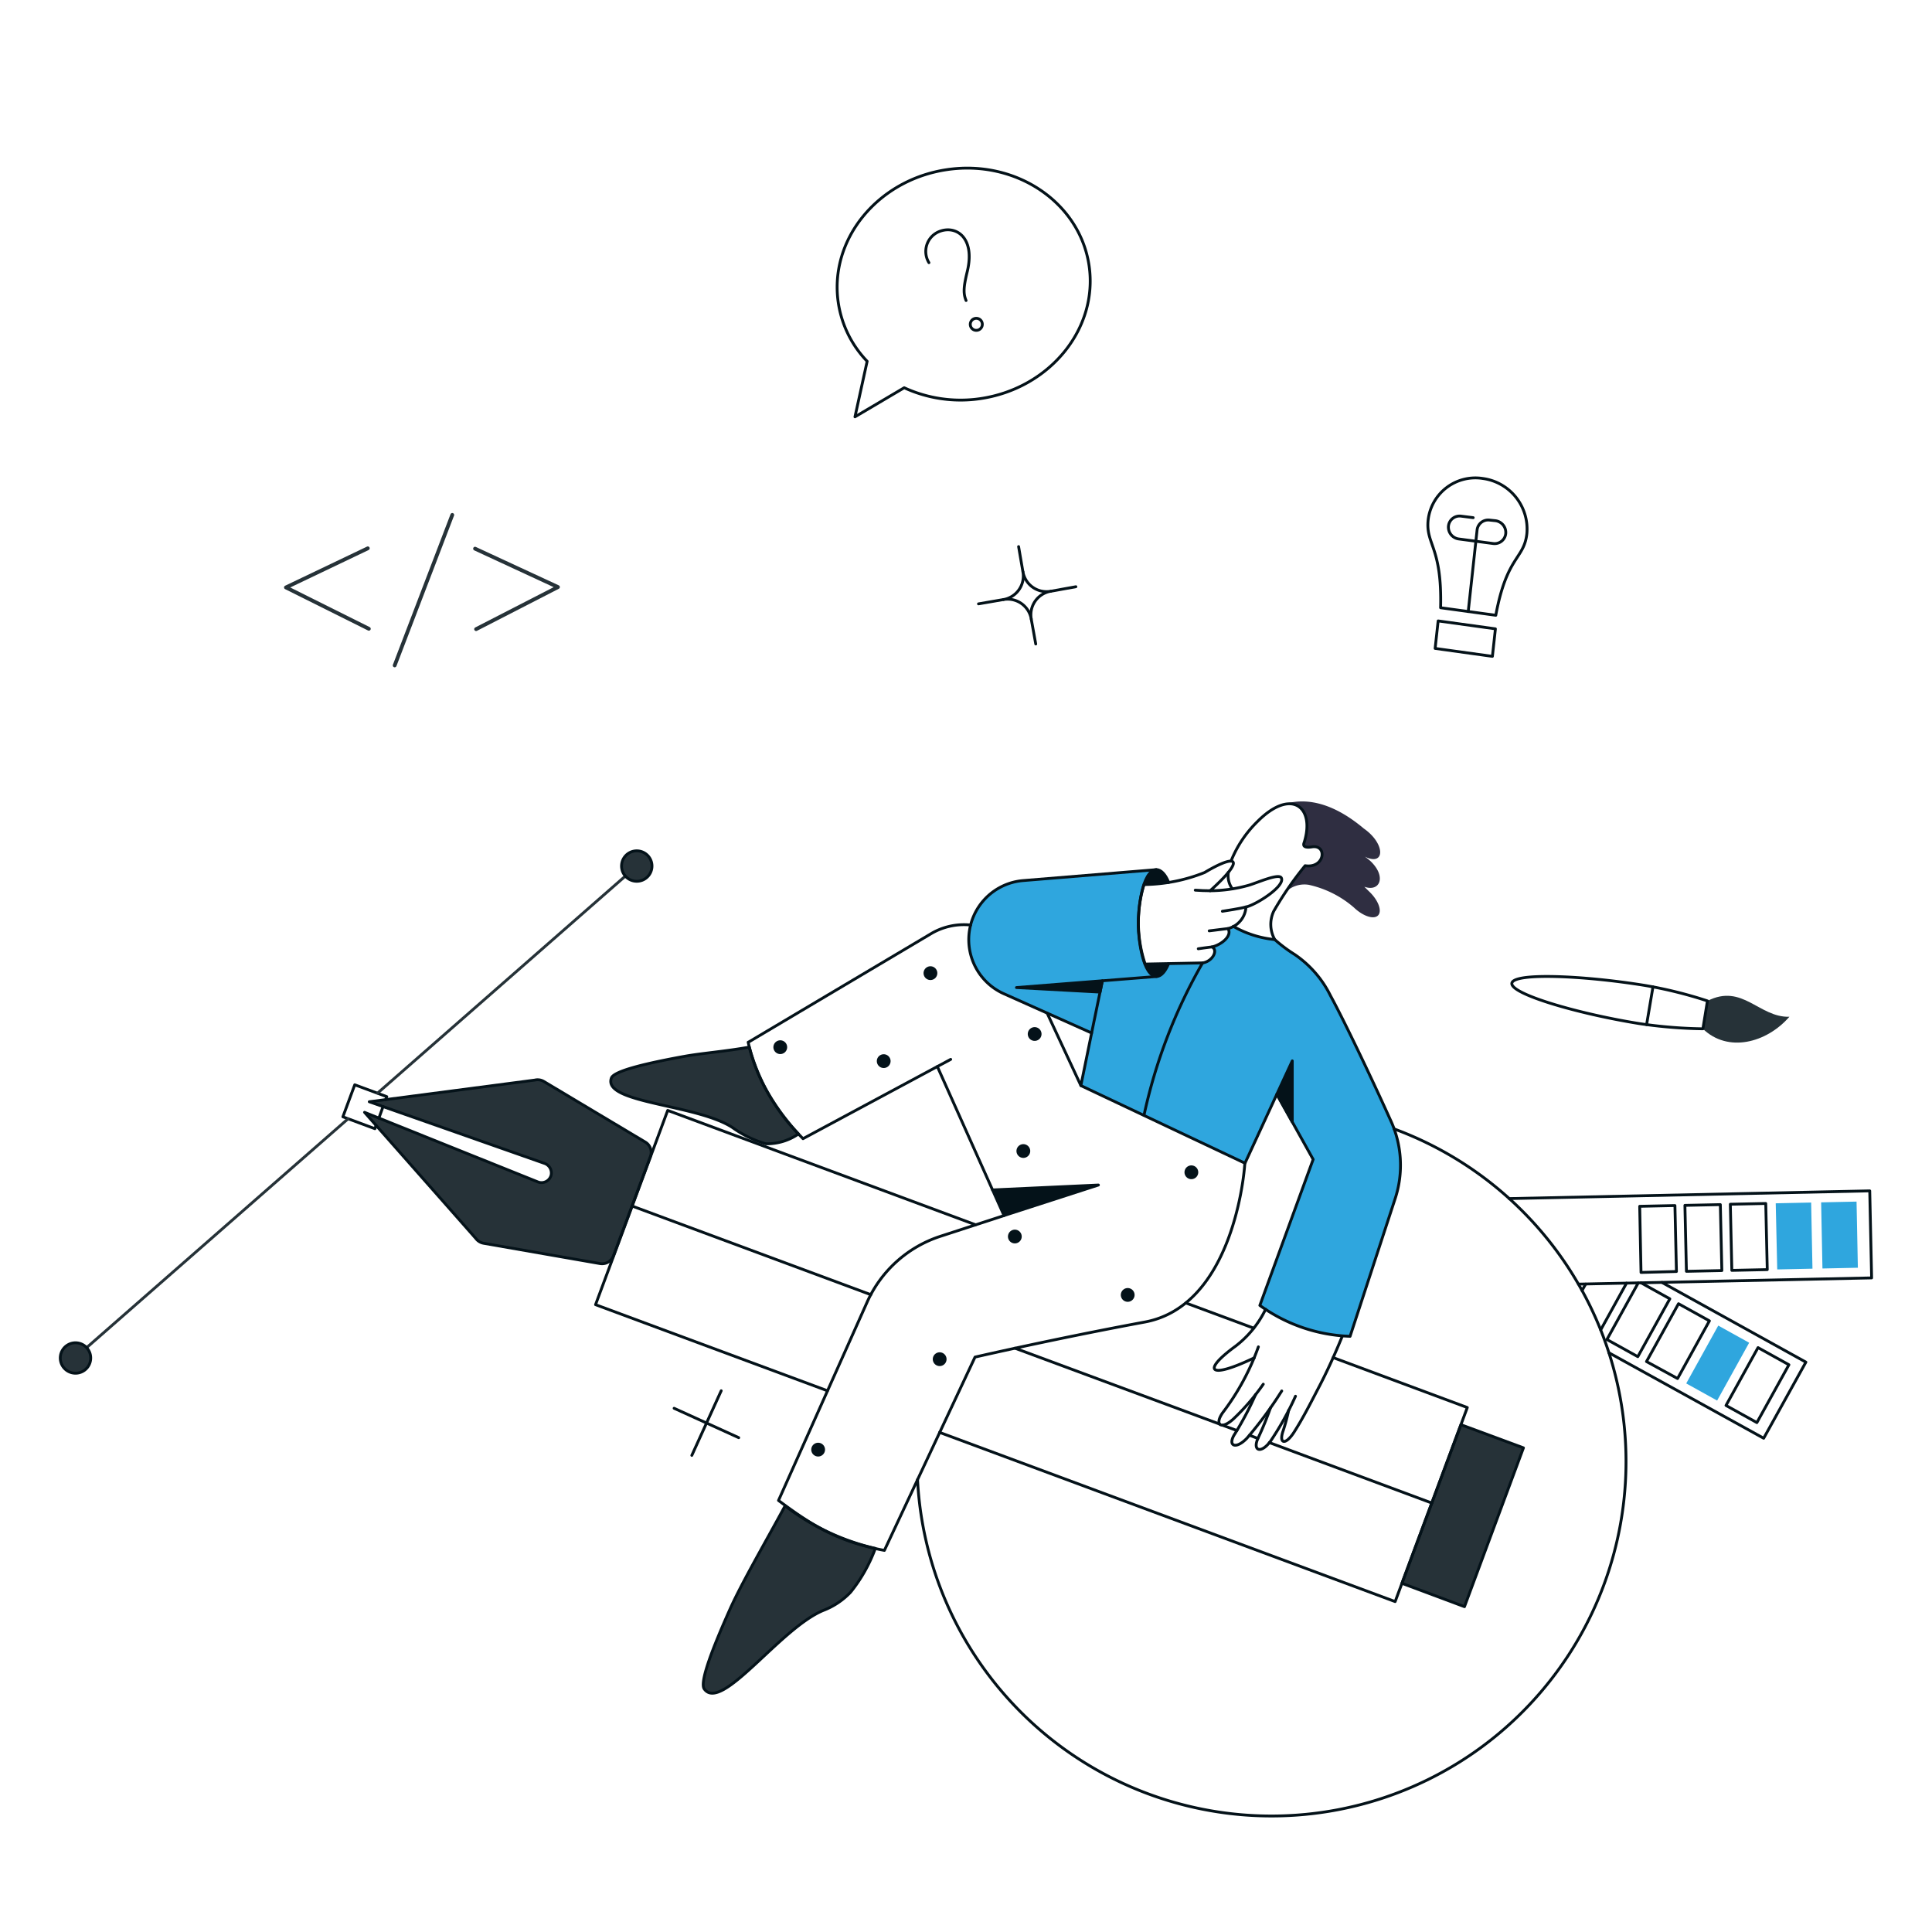 <svg xmlns="http://www.w3.org/2000/svg" xmlns:xlink="http://www.w3.org/1999/xlink" width="512" height="512" viewBox="0 0 512 512">
  <defs>
    <clipPath id="clip-path">
      <rect id="Rectangle_1013" data-name="Rectangle 1013" width="512" height="512" transform="translate(244 1812)" fill="#2fa6de"/>
    </clipPath>
  </defs>
  <g id="service-provider" transform="translate(-244 -1812)" clip-path="url(#clip-path)">
    <g id="Group_5663" data-name="Group 5663" transform="translate(-70 59.648)">
      <path id="Path_3815" data-name="Path 3815" d="M208.293,141.258c-4.893-10.586-12.283-26.314-15.829-32.8-5.611-10.223-10.1-10.494-14.78-14.88a27.4,27.4,0,0,1-10.982-3.5,6.826,6.826,0,0,1-1.487.625c1.2,1.84-1.532,4.181-4.071,4.838,1.314.954-.024,3.837-2.628,4.273-1.3,0-2.8.168-8.988.2-1.7,4.139-3.895,4.168-5.564,1.435-3.619-5.921-3.169-25.048,2.018-26.4l-35,2.891a15.721,15.721,0,0,0-5.093,30.009l23.216,10.383-2.846,13.929,43.491,20.572,12.53-27.113V141.9l5.543,9.934-14.068,38.719a43.3,43.3,0,0,0,23.865,8.189l11.884-36.3a28.93,28.93,0,0,0-1.212-21.185Zm-76.88-33.752-22.167-1.2,22.767-1.8Z" transform="translate(474.125 1907.764)" fill="#2fa6de"/>
      <path id="Path_3816" data-name="Path 3816" d="M172.487,137.163l-15.629,42.09-16.575-6.189,15.626-42.043Z" transform="translate(545.243 1998.886)" fill="#263238" stroke="rgba(0,0,0,0)" stroke-miterlimit="10" stroke-width="1"/>
      <path id="Path_3817" data-name="Path 3817" d="M110.3,112.834,83.138,96.655a3.2,3.2,0,0,0-2.347-.35l-43.838,5.782L83.34,118.426a2.694,2.694,0,0,1,1.748,3.154,2.631,2.631,0,0,1-.484.954,2.627,2.627,0,0,1-2.912.844L35.655,104.944,65.207,138.4a3.284,3.284,0,0,0,2,1.248l31.116,5.443a3.236,3.236,0,0,0,3.545-2.047l9.787-26.362a3.194,3.194,0,0,0-1.351-3.845Z" transform="translate(374.907 1942.229)" fill="#263238" stroke="rgba(0,0,0,0)" stroke-miterlimit="10" stroke-width="1"/>
      <path id="Path_3818" data-name="Path 3818" d="M151.311,84.028a13.741,13.741,0,0,0-1.54-1.227c5.385,2.662,5.55-3.382-.25-7.437-9.119-7.669-16.267-7.958-21-6.5,5.766-.5,6.9,4.851,5.169,10.294-.56,1.261.731,1.314,2.1,1.1,4.094-.549,3.445,5.782-1.84,4.993-.263.352-5.327,7.043-5.542,7.34a7.153,7.153,0,0,1,6.541-2.313,27.217,27.217,0,0,1,11.934,6.008c2.4,2.3,5.256,3.246,6.391,2.1s.1-3.995-2.3-6.291c-.4-.381-.865-.854-1.33-1.314C153.766,92.246,155.568,88.107,151.311,84.028Z" transform="translate(525.919 1896.567)" fill="#2f2e41"/>
      <path id="Path_3819" data-name="Path 3819" d="M99,108.155l3.046,6.788,25.014-8.089Z" transform="translate(478.031 1959.541)" fill="#041219"/>
      <path id="Path_3820" data-name="Path 3820" d="M131.76,94.334v16.178l-4.092-7.337Z" transform="translate(524.706 1939.159)" fill="#041219"/>
      <path id="Path_3821" data-name="Path 3821" d="M120.659,84.55c-1.748,4.344-4.394,4.544-6.291.1C116.066,84.65,118.363,84.6,120.659,84.55Z" transform="translate(503.053 1923.23)" fill="#041219"/>
      <path id="Path_3822" data-name="Path 3822" d="M120.864,78.452a43.112,43.112,0,0,1-6.591.6C115.971,74.208,118.812,73.459,120.864,78.452Z" transform="translate(502.899 1907.756)" fill="#041219"/>
      <path id="Path_3823" data-name="Path 3823" d="M124.178,86.26l-.6,2.993-22.167-1.2Z" transform="translate(481.96 1926.014)" fill="#041219"/>
      <path id="Path_3824" data-name="Path 3824" d="M12.566,128.684a4.031,4.031,0,1,1,.3-3.062,4.027,4.027,0,0,1-.3,3.062Z" transform="translate(325 1985.447)" fill="#263238"/>
      <path id="Path_3825" data-name="Path 3825" d="M69.164,79.077a4.031,4.031,0,1,1,.3-3.061,4.02,4.02,0,0,1-.3,3.061Z" transform="translate(417.143 1904.685)" fill="#263238"/>
      <path id="Path_3826" data-name="Path 3826" d="M187.477,82.066c9.287-4.73,13.681,4.444,21.721,4.2-6.092,6.991-16.328,9.587-22.919,3.2Z" transform="translate(579.01 1935.539)" fill="#263238" stroke="rgba(0,0,0,0)" stroke-miterlimit="10" stroke-width="1"/>
      <path id="Path_3828" data-name="Path 3828" d="M168.952,136.357l8.489-15.329,8.189,4.544L177.141,140.9Z" transform="translate(591.917 1982.617)" fill="#2fa6de" stroke="rgba(0,0,0,0)" stroke-miterlimit="10" stroke-width="1"/>
      <path id="Path_3829" data-name="Path 3829" d="M97.214,92.947c-6.291,1.148-12.483,1.6-17.174,2.447-9.937,1.8-18.675,3.845-19.374,5.742-2.447,6.691,22.617,6.891,32.1,13.14,7.695,5.038,10.475,5.726,17.476,1.7A52.561,52.561,0,0,1,97.214,92.947Z" transform="translate(415.354 1936.9)" fill="#263238" stroke="rgba(0,0,0,0)" stroke-miterlimit="10" stroke-width="1"/>
      <path id="Path_3830" data-name="Path 3830" d="M115.432,150.491a41.12,41.12,0,0,1-6.539,11.582,19.658,19.658,0,0,1-7.24,4.843c-11.471,4.73-27,27.155-31.557,20.822-1.293-1.8,2.252-10.883,6.741-20.972,3.2-7.188,9.537-18.023,14.68-27.56a62.178,62.178,0,0,0,23.915,11.285Z" transform="translate(430.538 2012.211)" fill="#263238" stroke="rgba(0,0,0,0)" stroke-miterlimit="10" stroke-width="1"/>
      <path id="Path_3831" data-name="Path 3831" d="M115.581,119a1.823,1.823,0,1,1-.557-1.246,1.836,1.836,0,0,1,.557,1.246Z" transform="translate(499.095 1976.456)" fill="#041219"/>
      <path id="Path_3832" data-name="Path 3832" d="M122,106.632a1.823,1.823,0,1,1-.557-1.246,1.836,1.836,0,0,1,.557,1.246Z" transform="translate(509.549 1956.321)" fill="#041219"/>
      <path id="Path_3833" data-name="Path 3833" d="M105.058,104.488a1.823,1.823,0,1,1-.557-1.246,1.836,1.836,0,0,1,.557,1.246Z" transform="translate(481.962 1952.831)" fill="#041219"/>
      <path id="Path_3834" data-name="Path 3834" d="M106.2,92.687a1.823,1.823,0,1,1-.557-1.245,1.829,1.829,0,0,1,.557,1.245Z" transform="translate(483.816 1933.62)" fill="#041219"/>
      <path id="Path_3835" data-name="Path 3835" d="M95.689,86.549a1.824,1.824,0,1,1-.558-1.245,1.824,1.824,0,0,1,.558,1.245Z" transform="translate(466.71 1923.628)" fill="#041219"/>
      <path id="Path_3836" data-name="Path 3836" d="M80.547,94.015a1.824,1.824,0,1,1-.558-1.245,1.824,1.824,0,0,1,.558,1.245Z" transform="translate(442.057 1935.783)" fill="#041219"/>
      <path id="Path_3837" data-name="Path 3837" d="M90.977,95.421a1.824,1.824,0,1,1-.558-1.245,1.824,1.824,0,0,1,.558,1.245Z" transform="translate(459.038 1938.071)" fill="#041219"/>
      <path id="Path_3838" data-name="Path 3838" d="M96.62,125.479a1.824,1.824,0,1,1-.558-1.246A1.831,1.831,0,0,1,96.62,125.479Z" transform="translate(468.225 1987.004)" fill="#041219"/>
      <path id="Path_3839" data-name="Path 3839" d="M104.2,113.11a1.823,1.823,0,1,1-.557-1.246,1.836,1.836,0,0,1,.557,1.246Z" transform="translate(480.566 1966.867)" fill="#041219"/>
      <path id="Path_3840" data-name="Path 3840" d="M84.366,134.6a1.824,1.824,0,1,1-.558-1.246,1.831,1.831,0,0,1,.558,1.246Z" transform="translate(448.275 2001.85)" fill="#041219"/>
      <path id="Path_3841" data-name="Path 3841" d="M182.906,126.252l-.35-17.526,9.385-.2.349,17.526Z" transform="translate(614.064 1962.263)" fill="#2fa6de" stroke="rgba(0,0,0,0)" stroke-miterlimit="10" stroke-width="1"/>
      <path id="Path_3842" data-name="Path 3842" d="M178.376,126.347l-.4-17.526,9.387-.2.35,17.526Z" transform="translate(606.61 1962.418)" fill="#2fa6de" stroke="rgba(0,0,0,0)" stroke-miterlimit="10" stroke-width="1"/>
      <g id="Group_5659" data-name="Group 5659" transform="translate(330 1782.351)">
        <path id="Path_3843" data-name="Path 3843" d="M120.431,173.625,58.967,150.809,78.091,99.331l81.584,30.306" transform="translate(82.859 164.942)" fill="none" stroke="#041219" stroke-linecap="round" stroke-linejoin="round" stroke-width="0.75"/>
        <path id="Path_3844" data-name="Path 3844" d="M197.963,124.258l35.549,13.229L214.39,188.915,93.659,144.079" transform="translate(139.339 205.524)" fill="none" stroke="#041219" stroke-linecap="round" stroke-linejoin="round" stroke-width="0.75"/>
        <path id="Path_3845" data-name="Path 3845" d="M118.491,118.748l18,6.68" transform="translate(179.766 196.553)" fill="none" stroke="#041219" stroke-linecap="round" stroke-linejoin="round" stroke-width="0.75"/>
        <path id="Path_3846" data-name="Path 3846" d="M172.487,137.163l-15.629,42.09-16.575-6.189,15.626-42.043Z" transform="translate(215.243 216.534)" fill="none" stroke="#041219" stroke-linecap="round" stroke-linejoin="round" stroke-width="0.75"/>
        <path id="Path_3847" data-name="Path 3847" d="M110.071,112.753,83.157,96.674a3.2,3.2,0,0,0-2.347-.35l-43.888,5.742L83.357,118.4a2.694,2.694,0,0,1,1.748,3.154,2.627,2.627,0,0,1-3.4,1.8L35.674,104.871l29.5,33.444a3.284,3.284,0,0,0,2,1.248l30.906,5.393a3.235,3.235,0,0,0,3.553-2.042l9.8-26.317a3.192,3.192,0,0,0-1.359-3.845Z" transform="translate(44.938 159.909)" fill="none" stroke="#041219" stroke-linecap="round" stroke-linejoin="round" stroke-width="0.75"/>
        <path id="Path_3848" data-name="Path 3848" d="M62.642,108.969l63.291,23.5" transform="translate(88.842 180.633)" fill="none" stroke="#041219" stroke-linecap="round" stroke-linejoin="round" stroke-width="0.75"/>
        <path id="Path_3849" data-name="Path 3849" d="M126.907,132.826,170,148.854" transform="translate(193.467 219.473)" fill="none" stroke="#041219" stroke-linecap="round" stroke-linejoin="round" stroke-width="0.75"/>
        <path id="Path_3850" data-name="Path 3850" d="M124.913,132.085l2.2.849" transform="translate(190.221 218.266)" fill="none" stroke="#041219" stroke-linecap="round" stroke-linejoin="round" stroke-width="0.75"/>
        <path id="Path_3851" data-name="Path 3851" d="M122.2,131.078l3.795,1.4" transform="translate(185.797 216.627)" fill="none" stroke="#041219" stroke-linecap="round" stroke-linejoin="round" stroke-width="0.75"/>
        <path id="Path_3852" data-name="Path 3852" d="M101.259,123.308l54.274,20.12" transform="translate(151.711 203.977)" fill="none" stroke="#041219" stroke-linecap="round" stroke-linejoin="round" stroke-width="0.75"/>
        <path id="Path_3853" data-name="Path 3853" d="M217.71,101.193A93.939,93.939,0,1,1,91.436,194.112" transform="translate(135.719 167.973)" fill="none" stroke="#041219" stroke-linecap="round" stroke-linejoin="round" stroke-width="0.75"/>
        <path id="Path_3854" data-name="Path 3854" d="M126.313,132.267l2.846-13.928-23.216-10.383a15.705,15.705,0,0,1,5.106-30.012l35.265-2.891" transform="translate(144.131 125.415)" fill="none" stroke="#041219" stroke-linecap="round" stroke-linejoin="round" stroke-width="0.75"/>
        <path id="Path_3855" data-name="Path 3855" d="M123.279,80.769a27.405,27.405,0,0,0,10.983,3.5,38.929,38.929,0,0,0,5.309,3.976,28.364,28.364,0,0,1,9.461,10.9c3.553,6.486,11.038,22.167,15.829,32.8a28.387,28.387,0,0,1,1.248,21.169l-11.884,36.3a43.324,43.324,0,0,1-23.915-8.189l14.128-38.695-9.624-17.269-8.439,18.273" transform="translate(187.561 134.723)" fill="none" stroke="#041219" stroke-linecap="round" stroke-linejoin="round" stroke-width="0.75"/>
        <path id="Path_3856" data-name="Path 3856" d="M123.578,89.253l-22.167-1.2,22.767-1.8Z" transform="translate(151.959 143.662)" fill="none" stroke="#041219" stroke-linecap="round" stroke-linejoin="round" stroke-width="0.75"/>
        <path id="Path_3857" data-name="Path 3857" d="M123.07,83.46a30.434,30.434,0,0,1,6.851-10.249c9.09-9.216,15.45-3.924,12.47,5.466-.526,1.314.788,1.356,2.1,1.148,4.081-.644,3.445,5.782-1.84,4.993a88.741,88.741,0,0,0-8.339,12.089,8.215,8.215,0,0,0,.3,7.49" transform="translate(187.22 114.605)" fill="none" stroke="#041219" stroke-linecap="round" stroke-linejoin="round" stroke-width="0.75"/>
        <path id="Path_3858" data-name="Path 3858" d="M123.885,79.7a5.922,5.922,0,0,1-1.064-4.373" transform="translate(186.705 125.858)" fill="none" stroke="#041219" stroke-linecap="round" stroke-linejoin="round" stroke-width="0.75"/>
        <path id="Path_3860" data-name="Path 3860" d="M99,108.155l28.059-1.3-25.014,8.089" transform="translate(148.031 177.19)" fill="none" stroke="#041219" stroke-linecap="round" stroke-linejoin="round" stroke-width="0.75"/>
        <path id="Path_3861" data-name="Path 3861" d="M131.76,94.334v16.178l-4.092-7.337Z" transform="translate(194.706 156.807)" fill="none" stroke="#041219" stroke-linecap="round" stroke-linejoin="round" stroke-width="0.75"/>
        <path id="Path_3862" data-name="Path 3862" d="M153.6,104.059l8.935,19.185,43.491,20.572-.05.1c-.35,5.443-4.144,37.857-26.514,41.991-16.525,3.054-33.8,6.741-44.986,9.287l-24.017,51.228c-12.2-2.289-19.237-6.615-28.059-13.232l23.468-52.526a32.177,32.177,0,0,1,19.421-17.476l16.877-5.493-17.673-39.5-35.6,19.119a61.214,61.214,0,0,1-9.616-12.688,45.926,45.926,0,0,1-4.914-12.877h.05L122.738,83.04a17.144,17.144,0,0,1,10.586-2.347" transform="translate(107.913 134.449)" fill="none" stroke="#041219" stroke-linecap="round" stroke-linejoin="round" stroke-width="0.75"/>
        <path id="Path_3863" data-name="Path 3863" d="M110.247,115.971a14.739,14.739,0,0,1-8.638,2.6,28.679,28.679,0,0,1-8.838-4.294c-9.492-6.231-34.558-6.444-32.1-13.14.7-1.9,9.437-3.942,19.374-5.742,4.691-.849,10.883-1.3,17.174-2.447a52.561,52.561,0,0,0,13.032,23.027Z" transform="translate(85.353 154.544)" fill="none" stroke="#041219" stroke-linecap="round" stroke-linejoin="round" stroke-width="0.75"/>
        <path id="Path_3864" data-name="Path 3864" d="M122.177,79.96c1.148-.2,4.444-.649,6.242-1.148" transform="translate(185.766 131.537)" fill="none" stroke="#041219" stroke-linecap="round" stroke-linejoin="round" stroke-width="0.75"/>
        <path id="Path_3865" data-name="Path 3865" d="M119.441,77.121c1.4.1,2.746.15,3.942.15" transform="translate(181.312 128.784)" fill="none" stroke="#041219" stroke-linecap="round" stroke-linejoin="round" stroke-width="0.75"/>
        <path id="Path_3866" data-name="Path 3866" d="M125.811,80.992l-4.964.612" transform="translate(183.601 135.086)" fill="none" stroke="#041219" stroke-linecap="round" stroke-linejoin="round" stroke-width="0.75"/>
        <path id="Path_3867" data-name="Path 3867" d="M151.59,78.645c-.649-1.348-6.738,1.448-8.838,2a38.638,38.638,0,0,1-10.034,1.4c9.337-8.389,7.44-10.136-1.448-4.843a44.414,44.414,0,0,1-16.078,3.2,34.867,34.867,0,0,0,.3,21.071c17.915-.344,14.252-.3,15.243-.3,2.741-.457,4.139-3.445,2.462-4.234,2.581-.6,5.458-2.991,4.249-4.867a6.3,6.3,0,0,0,4.772-5.729C144.776,85.82,152.66,80.866,151.59,78.645Z" transform="translate(171.979 124.014)" fill="none" stroke="#041219" stroke-linecap="round" stroke-linejoin="round" stroke-width="0.75"/>
        <path id="Path_3868" data-name="Path 3868" d="M119.745,83.333s2.612-.389,3.611-.489" transform="translate(181.807 138.101)" fill="none" stroke="#041219" stroke-linecap="round" stroke-linejoin="round" stroke-width="0.75"/>
        <path id="Path_3869" data-name="Path 3869" d="M121.761,78.447c-.841-2.158-2.066-3.416-3.28-3.4-3.813.289-4.846,10.609-4.788,14.717.053,3.942,1.256,13.605,4.922,13.605,1.154-.063,2.263-1.314,3.1-3.345" transform="translate(171.951 125.41)" fill="none" stroke="#041219" stroke-linecap="round" stroke-linejoin="round" stroke-width="0.75"/>
        <path id="Path_3870" data-name="Path 3870" d="M132.284,123.175a64.425,64.425,0,0,1-9.437,17.424c-2.265,3.185-.5,4.694,2.8,1.7a58.578,58.578,0,0,0,7.937-9.235" transform="translate(185.197 203.76)" fill="none" stroke="#041219" stroke-linecap="round" stroke-linejoin="round" stroke-width="0.75"/>
        <path id="Path_3871" data-name="Path 3871" d="M129.424,128.571a86.709,86.709,0,0,1-5.408,10.283c-2.2,3.246.037,4.483,3.1,1.3a104.985,104.985,0,0,0,9.235-12.533" transform="translate(187.323 210.997)" fill="none" stroke="#041219" stroke-linecap="round" stroke-linejoin="round" stroke-width="0.75"/>
        <path id="Path_3872" data-name="Path 3872" d="M129.371,131.224a82.3,82.3,0,0,1-3.209,7.863c-1.7,3.5.652,4.5,3.243.949A79.786,79.786,0,0,0,136,128.152" transform="translate(191.318 211.863)" fill="none" stroke="#041219" stroke-linecap="round" stroke-linejoin="round" stroke-width="0.75"/>
        <path id="Path_3873" data-name="Path 3873" d="M130.015,141.727a52.46,52.46,0,0,1-1.448,5.393c-1.267,3.558.6,3.995,2.891.4s4.244-7.44,6.192-11.185c2.478-4.7,4.412-8.967,6.588-14.252" transform="translate(195.502 201.983)" fill="none" stroke="#041219" stroke-linecap="round" stroke-linejoin="round" stroke-width="0.75"/>
        <path id="Path_3874" data-name="Path 3874" d="M131.98,132.231c-12.278,5.889-13.881,3.416-4.964-3.091a27.207,27.207,0,0,0,7.945-9.753" transform="translate(184.434 197.595)" fill="none" stroke="#041219" stroke-linecap="round" stroke-linejoin="round" stroke-width="0.75"/>
        <path id="Path_3875" data-name="Path 3875" d="M42.277,107.532l-.3.849-8.489-3.146,3.146-8.488,8.489,3.146-.292.778" transform="translate(41.38 160.735)" fill="none" stroke="#041219" stroke-linecap="round" stroke-linejoin="round" stroke-width="0.75"/>
        <path id="Path_3876" data-name="Path 3876" d="M38.217,98.951,37.118,102" transform="translate(47.289 164.323)" fill="none" stroke="#041219" stroke-linecap="round" stroke-linejoin="round" stroke-width="0.75"/>
        <path id="Path_3877" data-name="Path 3877" d="M78.637,100.172,6.606,163.221" transform="translate(-2.386 166.311)" fill="#263238" stroke="#263238" stroke-linecap="round" stroke-linejoin="round" stroke-width="0.75"/>
        <path id="Path_3878" data-name="Path 3878" d="M105.707,74.689l-68.733,60.2" transform="translate(47.054 124.824)" fill="none" stroke="#263238" stroke-linecap="round" stroke-linejoin="round" stroke-width="0.75"/>
        <path id="Path_3879" data-name="Path 3879" d="M12.566,128.684a4.031,4.031,0,1,1,.3-3.062,4.027,4.027,0,0,1-.3,3.062Z" transform="translate(-5 203.094)" fill="none" stroke="#041219" stroke-linecap="round" stroke-linejoin="round" stroke-width="0.75"/>
        <path id="Path_3880" data-name="Path 3880" d="M69.164,79.077a4.031,4.031,0,1,1,.3-3.061,4.02,4.02,0,0,1-.3,3.061Z" transform="translate(87.143 122.333)" fill="none" stroke="#041219" stroke-linecap="round" stroke-linejoin="round" stroke-width="0.75"/>
        <path id="Path_3881" data-name="Path 3881" d="M218.846,85.239l-1.2,7.39a125.685,125.685,0,0,1-16.974-1.4c-16.63-2.683-34.1-7.884-33.654-10.686s18.722-2.081,35.3.6a114.972,114.972,0,0,1,16.525,4.094Z" transform="translate(217.64 150.014)" fill="none" stroke="#041219" stroke-linecap="round" stroke-linejoin="round" stroke-width="0.75"/>
        <path id="Path_3882" data-name="Path 3882" d="M182.291,79.8,180.6,89.838" transform="translate(239.765 151.715)" fill="none" stroke="#041219" stroke-linecap="round" stroke-linejoin="round" stroke-width="0.75"/>
        <path id="Path_3883" data-name="Path 3883" d="M61.364,5.713C45.738-4.274,25.665-.828,16.528,13.4a28.417,28.417,0,0,0-4.439,16.775L0,39.165l14.9,2.744A35.775,35.775,0,0,0,28.259,57.34c15.629,9.986,35.7,6.541,44.837-7.69S77,15.7,61.364,5.713Z" transform="translate(184.882 50.904) rotate(-41)" fill="none" stroke="#041219" stroke-linecap="round" stroke-linejoin="round" stroke-width="0.75"/>
        <path id="Path_3884" data-name="Path 3884" d="M.849,18.777c.649-1.945,1.84-3.154,5.343-5.64C13.6,7.841,12.013,1.991,7.59.354A5.692,5.692,0,0,0,0,4.748" transform="translate(227.061 36.027) rotate(-41)" fill="none" stroke="#041219" stroke-linecap="round" stroke-linejoin="round" stroke-width="0.75"/>
        <path id="Path_3885" data-name="Path 3885" d="M3.093,2.145a1.595,1.595,0,1,1-.05-1.22,1.593,1.593,0,0,1,.05,1.22Z" transform="translate(240.478 55.795) rotate(-41)" fill="none" stroke="#041219" stroke-linecap="round" stroke-linejoin="round" stroke-width="0.75"/>
        <path id="Path_3886" data-name="Path 3886" d="M122.916,63.915c.423-16.267-3.995-16.714-3.3-23.269A12.6,12.6,0,0,1,134.1,29.662a13.53,13.53,0,0,1,11.682,14.58c-.728,6.833-5.311,5.842-8.239,21.671Z" transform="translate(242.857 67.142)" fill="none" stroke="#041219" stroke-linecap="round" stroke-linejoin="round" stroke-width="0.75"/>
        <path id="Path_3887" data-name="Path 3887" d="M135.456,53.317l-15.179-2.1.8-7.29,15.177,2.1Z" transform="translate(244.048 90.623)" fill="none" stroke="#041219" stroke-linecap="round" stroke-linejoin="round" stroke-width="0.75"/>
        <path id="Path_3888" data-name="Path 3888" d="M128.182,33.786l-3.154-.4a2.971,2.971,0,0,0-3.4,2.6,3.156,3.156,0,0,0,2.746,3.445l9.038,1.2a2.971,2.971,0,0,0,3.393-2.6,3.156,3.156,0,0,0-2.746-3.445l-1.445-.15a2.971,2.971,0,0,0-3.4,2.6l-2.347,21.621" transform="translate(246.23 73.404)" fill="none" stroke="#041219" stroke-linecap="round" stroke-linejoin="round" stroke-width="0.75"/>
        <path id="Path_3889" data-name="Path 3889" d="M175.222,116.677,213.371,137.8l-11.185,20.17L161.144,135.3" transform="translate(249.206 193.182)" fill="none" stroke="#041219" stroke-linecap="round" stroke-linejoin="round" stroke-width="0.75"/>
        <path id="Path_3890" data-name="Path 3890" d="M172.961,138.578l8.489-15.327,8.189,4.544-8.489,15.327Z" transform="translate(268.444 203.884)" fill="none" stroke="#041219" stroke-linecap="round" stroke-linejoin="round" stroke-width="0.75"/>
        <path id="Path_3892" data-name="Path 3892" d="M164.944,134.153l8.486-15.329,8.189,4.544-8.439,15.279Z" transform="translate(255.392 196.677)" fill="none" stroke="#041219" stroke-linecap="round" stroke-linejoin="round" stroke-width="0.75"/>
        <path id="Path_3893" data-name="Path 3893" d="M169.992,116.715l7.637,4.244-8.486,15.329-8.189-4.544,8.289-14.98" transform="translate(248.896 193.243)" fill="none" stroke="#041219" stroke-linecap="round" stroke-linejoin="round" stroke-width="0.75"/>
        <path id="Path_3894" data-name="Path 3894" d="M158.446,118.546l.949-1.7" transform="translate(244.813 193.46)" fill="none" stroke="#041219" stroke-linecap="round" stroke-linejoin="round" stroke-width="0.75"/>
        <path id="Path_3895" data-name="Path 3895" d="M167.168,116.753l-6.841,12.383" transform="translate(247.875 193.305)" fill="none" stroke="#041219" stroke-linecap="round" stroke-linejoin="round" stroke-width="0.75"/>
        <g id="Group_5661" data-name="Group 5661" transform="translate(243.306 114.853)">
          <path id="Path_3896" data-name="Path 3896" d="M94.818,49.5l1.148,6.691" transform="translate(-84.184 -49.496)" fill="none" stroke="#041219" stroke-linecap="round" stroke-linejoin="round" stroke-width="0.75"/>
          <path id="Path_3897" data-name="Path 3897" d="M97.412,54.835l-6.641,1.148" transform="translate(-90.771 -40.805)" fill="none" stroke="#041219" stroke-linecap="round" stroke-linejoin="round" stroke-width="0.75"/>
          <path id="Path_3898" data-name="Path 3898" d="M104.708,53.543l-6.641,1.2" transform="translate(-78.894 -42.908)" fill="none" stroke="#041219" stroke-linecap="round" stroke-linejoin="round" stroke-width="0.75"/>
          <path id="Path_3899" data-name="Path 3899" d="M97.289,63.433l-1.2-6.641" transform="translate(-82.111 -37.618)" fill="none" stroke="#041219" stroke-linecap="round" stroke-linejoin="round" stroke-width="0.75"/>
          <path id="Path_3900" data-name="Path 3900" d="M100.635,64.525A6.342,6.342,0,0,0,93.3,59.382a6.342,6.342,0,0,0,5.143-7.34,6.341,6.341,0,0,0,7.335,5.146,6.342,6.342,0,0,0-5.143,7.337Z" transform="translate(-86.654 -45.351)" fill="none" stroke="#041219" stroke-linecap="round" stroke-linejoin="round" stroke-width="0.75"/>
        </g>
        <path id="Path_3901" data-name="Path 3901" d="M115.432,150.491a41.12,41.12,0,0,1-6.539,11.582,19.658,19.658,0,0,1-7.24,4.843c-11.471,4.73-27,27.155-31.557,20.822-1.293-1.8,2.252-10.883,6.741-20.972,3.2-7.188,9.537-18.023,14.68-27.56a62.178,62.178,0,0,0,23.915,11.285Z" transform="translate(100.539 229.859)" fill="none" stroke="#041219" stroke-linecap="round" stroke-linejoin="round" stroke-width="0.75"/>
        <path id="Path_3902" data-name="Path 3902" d="M151.093,109.489l95.565-2.045.5,23.066-77.69,1.648" transform="translate(232.842 178.15)" fill="none" stroke="#041219" stroke-linecap="round" stroke-linejoin="round" stroke-width="0.75"/>
        <path id="Path_3905" data-name="Path 3905" d="M173.8,126.442l-.4-17.526,9.387-.2.4,17.526Z" transform="translate(269.155 180.221)" fill="none" stroke="#041219" stroke-linecap="round" stroke-linejoin="round" stroke-width="0.75"/>
        <path id="Path_3906" data-name="Path 3906" d="M169.218,126.506l-.4-17.476,9.387-.2.4,17.476Z" transform="translate(261.701 180.407)" fill="none" stroke="#041219" stroke-linecap="round" stroke-linejoin="round" stroke-width="0.75"/>
        <path id="Path_3907" data-name="Path 3907" d="M164.61,126.651l-.35-17.526,9.335-.2.4,17.476Z" transform="translate(254.278 180.561)" fill="none" stroke="#041219" stroke-linecap="round" stroke-linejoin="round" stroke-width="0.75"/>
        <path id="Path_3908" data-name="Path 3908" d="M129.8,84.455a140.2,140.2,0,0,0-15.529,40.393" transform="translate(172.899 140.723)" fill="none" stroke="#041219" stroke-linecap="round" stroke-linejoin="round" stroke-width="0.75"/>
        <path id="Path_3909" data-name="Path 3909" d="M76.464,127.6l-7.789,17.127" transform="translate(98.664 210.966)" fill="none" stroke="#041219" stroke-linecap="round" stroke-linejoin="round" stroke-width="0.75"/>
        <path id="Path_3910" data-name="Path 3910" d="M84.014,137.157,66.89,129.368" transform="translate(95.758 213.843)" fill="none" stroke="#041219" stroke-linecap="round" stroke-linejoin="round" stroke-width="0.75"/>
        <path id="Path_3911" data-name="Path 3911" d="M93.432,96.085l3.543-1.9" transform="translate(138.969 156.559)" fill="none" stroke="#041219" stroke-linecap="round" stroke-linejoin="round" stroke-width="0.75"/>
        <path id="Path_3912" data-name="Path 3912" d="M126.268,85.823l-14.43,1.148L108.991,100.8" transform="translate(164.299 142.951)" fill="none" stroke="#041219" stroke-linecap="round" stroke-linejoin="round" stroke-width="0.75"/>
      </g>
      <g id="Group_5662" data-name="Group 5662" transform="translate(389.773 1888.813)">
        <path id="Path_3199" data-name="Path 3199" d="M85.068,147.816,63.092,136.854l21.7-10.366" transform="translate(-63.092 -117.64)" fill="none" stroke="#263238" stroke-linecap="round" stroke-linejoin="round" stroke-width="1"/>
        <path id="Path_3200" data-name="Path 3200" d="M115.368,147.912l21.7-11.15L115.09,126.583" transform="translate(-64.971 -117.643)" fill="none" stroke="#263238" stroke-linecap="round" stroke-linejoin="round" stroke-width="1"/>
        <line id="Line_399" data-name="Line 399" x1="15.268" y2="39.878" transform="translate(28.818)" fill="none" stroke="#263238" stroke-linecap="round" stroke-linejoin="round" stroke-width="1"/>
      </g>
    </g>
  </g>
</svg>
